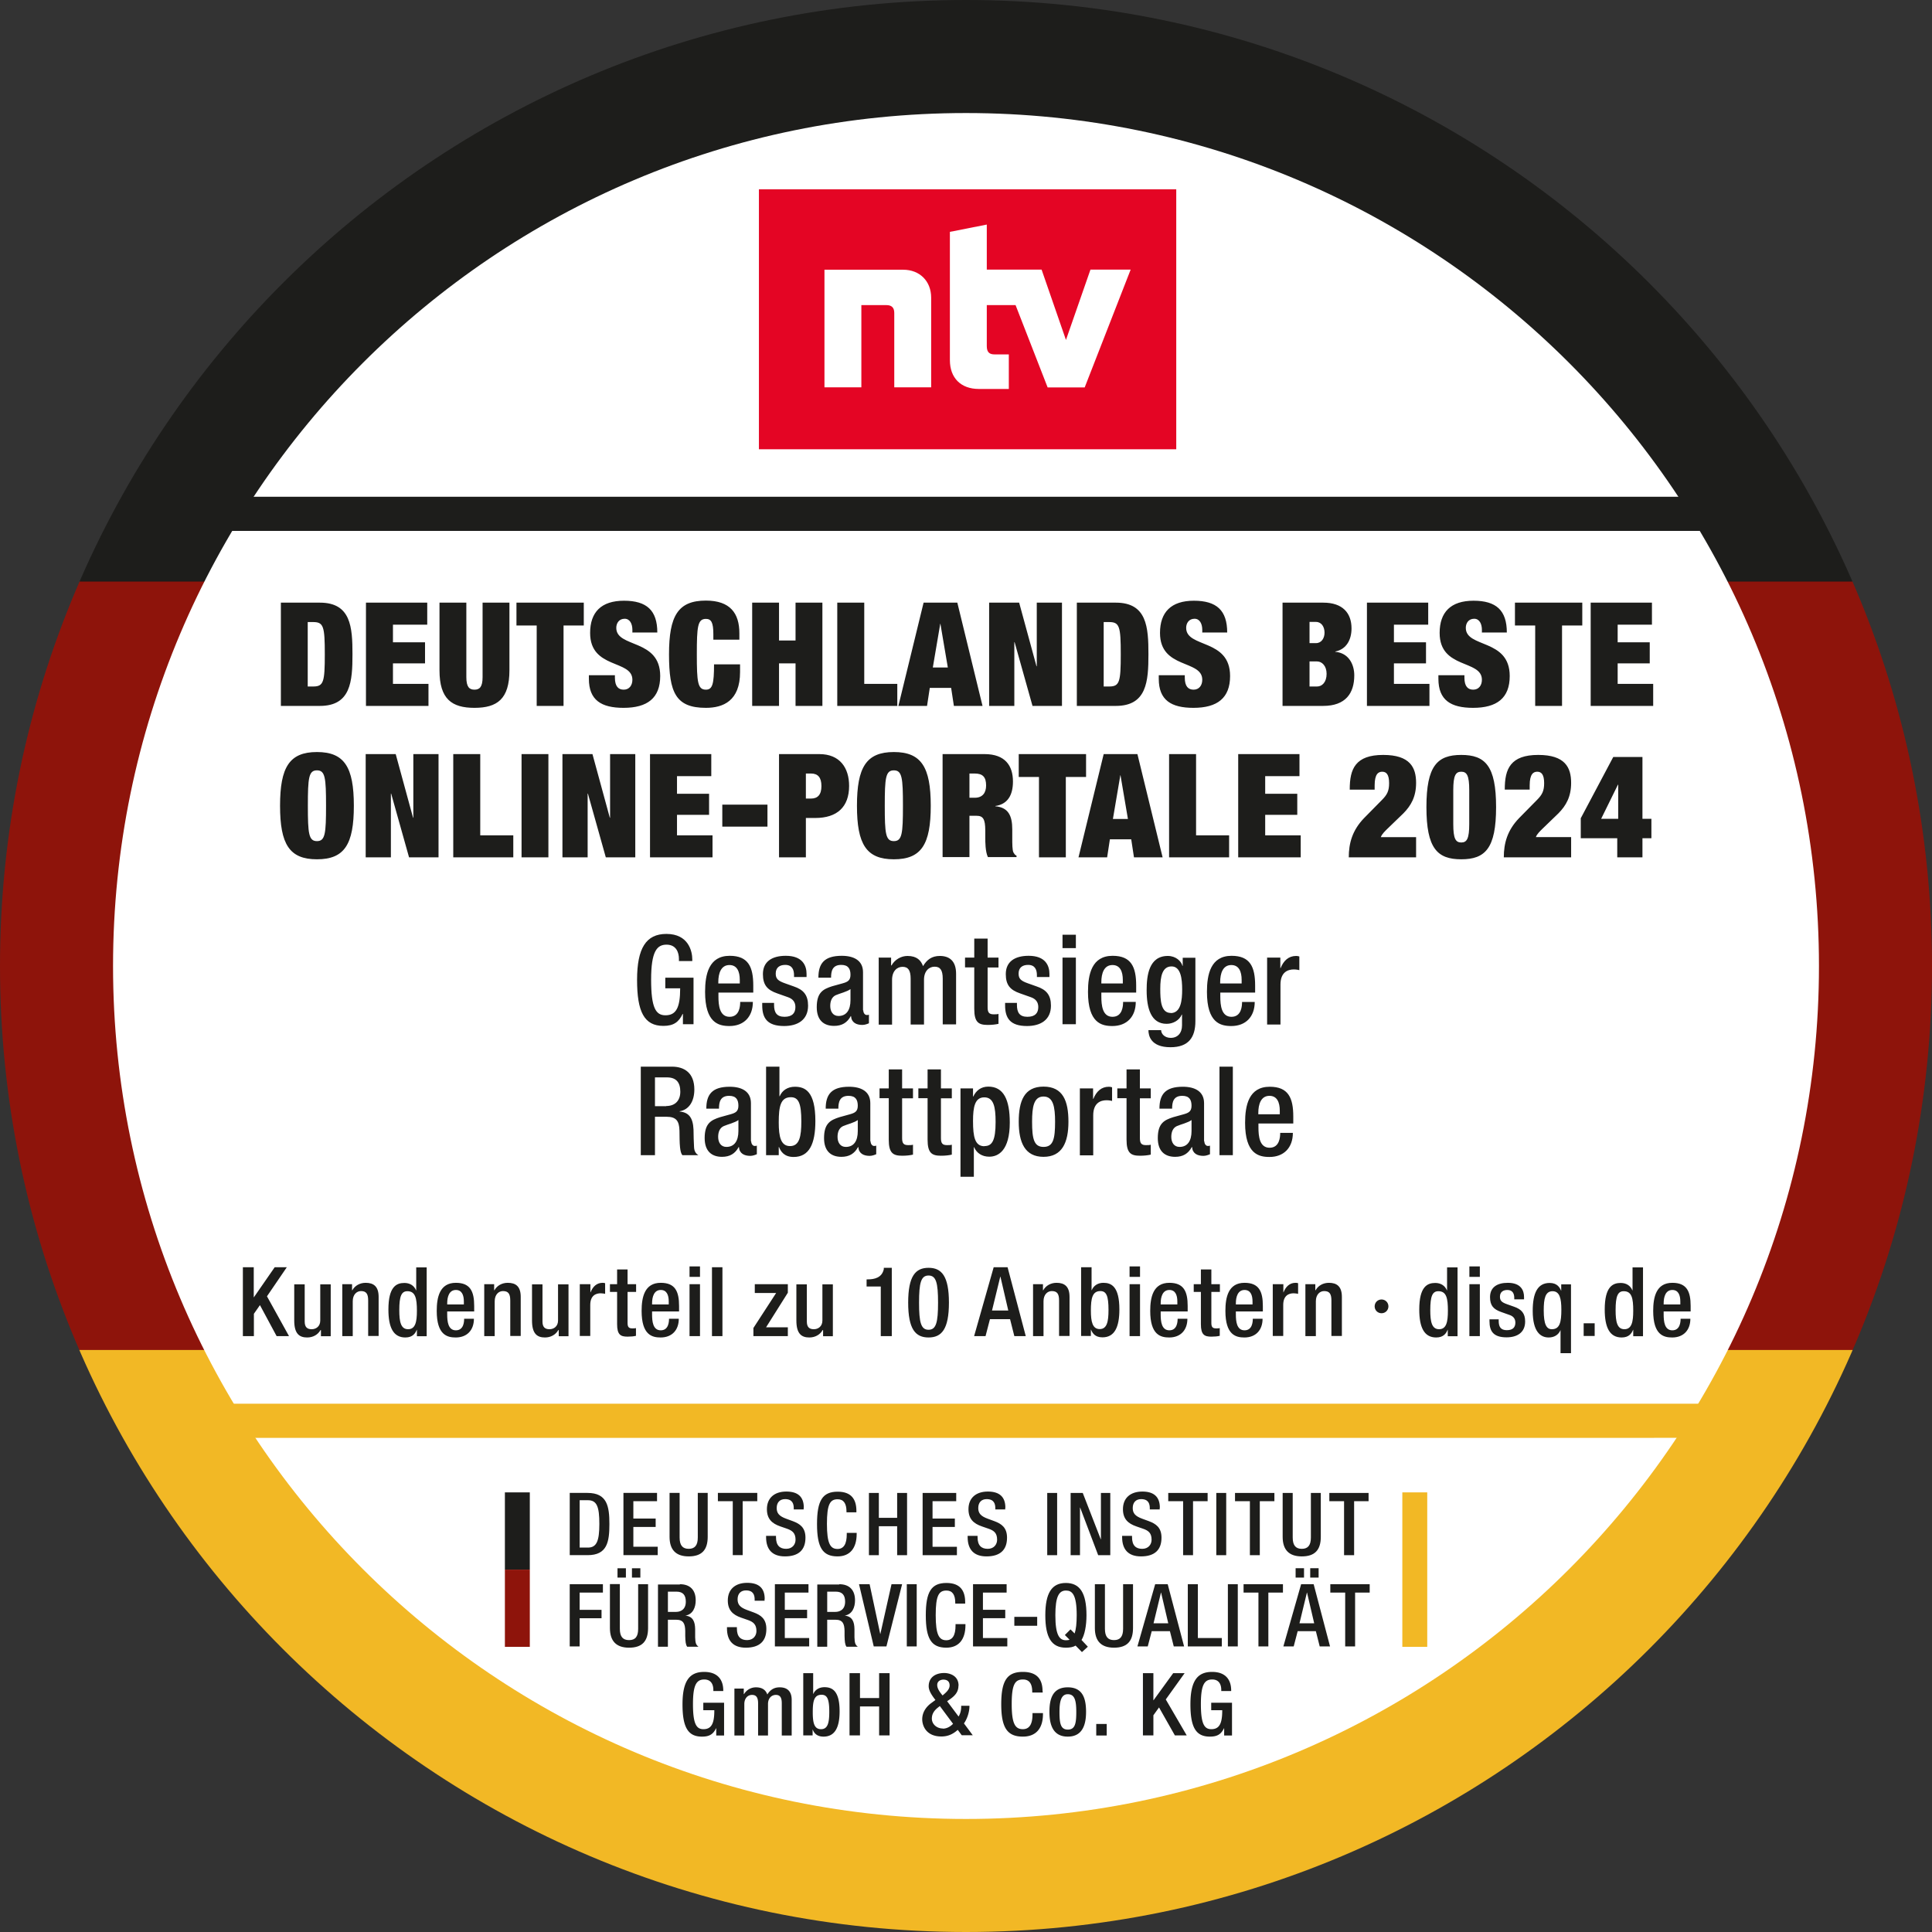 <?xml version="1.0" encoding="UTF-8" standalone="no"?>
<svg
   viewBox="0 0 140.32 140.32"
   version="1.1"
   id="svg21"
   xmlns="http://www.w3.org/2000/svg"
   xmlns:svg="http://www.w3.org/2000/svg">
  <rect x="0" y="0" width="140.32" height="140.32" fill="#333333" stroke="none"/>
  <defs
     id="defs6">
    <clipPath
       id="clippath">
      <path
         class="cls-3"
         d="M 19.88,14.23 H 161.61 V 155.96 H 19.88 Z"
         id="path1" />
    </clipPath>
    <clipPath
       id="c-1">
      <path
         class="cls-3"
         d="m 20.58,85.09 c 0,38.75 31.41,70.16 70.16,70.16 38.75,0 70.16,-31.41 70.16,-70.16 0,-38.75 -31.41,-70.16 -70.16,-70.16 -38.75,0 -70.16,31.42 -70.16,70.16"
         id="path2" />
    </clipPath>
    <clipPath
       id="c-2">
      <path
         class="cls-3"
         d="M 19.88,14.23 H 161.61 V 155.96 H 19.88 Z"
         id="path3" />
    </clipPath>
    <clipPath
       id="c-3">
      <path
         class="cls-3"
         d="m 57.25,122.91 h 66.99 v 13.35 H 57.25 Z"
         id="path4" />
    </clipPath>
    <clipPath
       id="c-4">
      <path
         class="cls-3"
         d="M 19.88,14.23 H 161.61 V 155.96 H 19.88 Z"
         id="path5" />
    </clipPath>
    <style
       id="style6">.cls-2{fill:#8e140b}.cls-3{fill:none}.cls-4{fill:#1d1d1b}.cls-5{fill:#f2b825}.cls-6{fill:#fff}</style>
  </defs>
  <g
     clip-path="url(#clippath)"
     id="g19"
     transform="translate(-20.58,-14.93)">
    <g
       clip-path="url(#c-1)"
       id="g9">
      <path
         class="cls-2"
         d="m 0,57.13 h 182.96 v 55.89 H 0 Z"
         id="path7" />
      <path
         class="cls-5"
         d="M 0,112.98 H 182.96 V 169.7 H 0 Z"
         id="path8" />
      <path
         class="cls-4"
         d="M 0,0.44 H 182.96 V 57.17 H 0 Z"
         id="path9" />
    </g>
    <g
       clip-path="url(#c-2)"
       id="g11">
      <path
         class="cls-6"
         d="m 152.69,85.09 c 0,34.21 -27.74,61.95 -61.95,61.95 -34.21,0 -61.95,-27.74 -61.95,-61.95 0,-34.21 27.74,-61.95 61.95,-61.95 34.21,0 61.95,27.74 61.95,61.95"
         id="path10" />
      <path
         class="cls-4"
         d="m 73.11,137.7 v 0.05 h -0.72 v -0.08 c 0,-0.16 -0.02,-0.76 -0.66,-0.76 -0.58,0 -0.82,0.42 -0.82,1.79 0,1.44 0.25,1.82 0.76,1.82 0.58,0 0.79,-0.41 0.79,-1.35 v -0.03 h -0.8 v -0.54 h 1.51 v 2.38 H 72.6 v -0.53 h -0.01 c -0.23,0.48 -0.54,0.61 -1.03,0.61 -1,0 -1.41,-0.66 -1.41,-2.34 0,-1.68 0.49,-2.36 1.57,-2.36 1.08,0 1.39,0.68 1.39,1.34 m 3.2,0.3 c 0.23,-0.37 0.52,-0.52 0.9,-0.52 0.58,0 0.87,0.32 0.87,0.91 v 2.59 h -0.72 v -2.34 c 0,-0.4 -0.11,-0.61 -0.43,-0.61 -0.32,0 -0.57,0.25 -0.57,0.66 v 2.29 h -0.72 v -2.34 c 0,-0.42 -0.13,-0.61 -0.44,-0.61 -0.33,0 -0.56,0.27 -0.56,0.66 v 2.29 h -0.72 v -3.41 h 0.68 v 0.4 h 0.02 a 1,1 0 0 1 0.86,-0.49 c 0.38,0 0.69,0.13 0.83,0.52 m 3.33,-1.55 v 1.51 h 0.01 c 0.13,-0.3 0.42,-0.49 0.81,-0.49 0.58,0 1.1,0.28 1.1,1.75 0,1.25 -0.39,1.84 -1.17,1.84 -0.38,0 -0.66,-0.17 -0.78,-0.51 H 79.6 v 0.42 h -0.68 v -4.52 z m 0.57,4.07 c 0.48,0 0.6,-0.44 0.6,-1.26 0,-0.93 -0.15,-1.24 -0.56,-1.24 -0.56,0 -0.64,0.49 -0.64,1.28 0,0.79 0.12,1.22 0.6,1.22 m 2.83,-4.07 v 1.81 h 1.39 v -1.81 h 0.76 v 4.52 h -0.76 v -2.1 h -1.39 v 2.1 h -0.76 v -4.52 z m 7.15,0.92 c 0,0.46 -0.27,0.74 -0.65,1 l -0.17,0.12 0.83,1.11 c 0.13,-0.21 0.19,-0.45 0.19,-0.72 v -0.06 h 0.6 v 0.03 c 0,0.44 -0.18,0.95 -0.4,1.25 l 0.64,0.86 h -0.8 l -0.29,-0.39 c -0.38,0.34 -0.75,0.48 -1.19,0.48 -1.12,0 -1.39,-0.8 -1.39,-1.25 0,-0.48 0.26,-0.89 0.66,-1.18 l 0.3,-0.22 -0.07,-0.09 c -0.19,-0.26 -0.42,-0.58 -0.42,-0.91 0,-0.63 0.48,-0.96 1.13,-0.96 0.33,0 1.04,0.15 1.04,0.92 m -1.14,3.12 c 0.25,0 0.5,-0.11 0.74,-0.35 l -0.96,-1.29 -0.14,0.11 c -0.25,0.2 -0.44,0.44 -0.44,0.8 0,0.4 0.35,0.72 0.8,0.72 m -0.02,-2.4 0.16,-0.14 c 0.26,-0.23 0.35,-0.41 0.35,-0.59 0,-0.24 -0.13,-0.42 -0.46,-0.42 -0.15,0 -0.44,0.08 -0.44,0.39 0,0.19 0.09,0.41 0.39,0.76 m 7.27,-0.31 v 0.1 h -0.76 v -0.06 c 0,-0.6 -0.23,-0.89 -0.67,-0.89 -0.59,0 -0.82,0.37 -0.82,1.79 0,1.42 0.25,1.82 0.81,1.82 0.47,0 0.7,-0.36 0.7,-1.07 v -0.1 h 0.76 v 0.07 c 0,1.07 -0.53,1.64 -1.46,1.64 -1.13,0 -1.57,-0.64 -1.57,-2.35 0,-1.71 0.42,-2.35 1.57,-2.35 1.05,0 1.43,0.56 1.43,1.4 m 3.16,1.5 c 0,0.89 -0.23,1.8 -1.33,1.8 -1.1,0 -1.33,-0.91 -1.33,-1.8 0,-0.89 0.2,-1.78 1.33,-1.78 1.07,0 1.33,0.78 1.33,1.78 m -1.33,1.29 c 0.53,0 0.62,-0.43 0.62,-1.28 0,-0.85 -0.12,-1.29 -0.62,-1.29 -0.5,0 -0.6,0.58 -0.6,1.29 0,0.85 0.09,1.28 0.61,1.28 m 2.06,-0.41 h 0.76 v 0.84 h -0.76 z m 4.15,-3.69 v 1.97 h 0.01 l 1.43,-1.97 h 0.83 l -1.37,1.91 1.52,2.61 h -0.86 l -1.15,-2.03 -0.41,0.57 v 1.46 h -0.76 v -4.52 z m 5.65,1.25 v 0.05 h -0.72 v -0.08 c 0,-0.16 -0.02,-0.76 -0.66,-0.76 -0.58,0 -0.82,0.42 -0.82,1.79 0,1.44 0.25,1.82 0.76,1.82 0.58,0 0.79,-0.41 0.79,-1.35 v -0.03 h -0.8 v -0.54 h 1.51 v 2.38 h -0.57 v -0.53 h -0.01 c -0.23,0.48 -0.54,0.61 -1.03,0.61 -1,0 -1.41,-0.66 -1.41,-2.34 0,-1.68 0.49,-2.36 1.57,-2.36 1.08,0 1.39,0.68 1.39,1.34"
         id="path11" />
    </g>
    <g
       clip-path="url(#c-3)"
       id="g14">
      <path
         class="cls-4"
         d="m 61.96,123.36 h 1.29 c 1.42,0 1.59,0.96 1.59,2.26 0,1.3 -0.16,2.26 -1.58,2.26 h -1.3 z m 0.72,3.97 h 0.6 c 0.63,0 0.83,-0.47 0.83,-1.72 0,-1.25 -0.18,-1.72 -0.83,-1.72 h -0.6 v 3.43 z m 5.62,-3.97 v 0.6 h -1.72 v 1.26 h 1.62 v 0.61 h -1.62 v 1.44 h 1.77 v 0.61 h -2.49 v -4.52 z m 1.64,0 v 3.24 c 0,0.57 0.22,0.82 0.66,0.82 0.44,0 0.66,-0.25 0.66,-0.82 v -3.24 h 0.72 v 3.19 c 0,0.97 -0.45,1.42 -1.38,1.42 -0.93,0 -1.39,-0.48 -1.39,-1.42 v -3.19 h 0.72 z m 5.64,0 v 0.6 h -1.06 v 3.92 H 73.8 v -3.92 h -1.08 v -0.6 z m 3.37,1.08 v 0.12 h -0.72 v -0.08 c 0,-0.31 -0.08,-0.67 -0.63,-0.67 -0.36,0 -0.61,0.22 -0.61,0.65 0,0.38 0.19,0.59 0.68,0.77 l 0.49,0.18 c 0.51,0.19 0.92,0.46 0.92,1.2 0,0.9 -0.51,1.36 -1.49,1.36 -0.9,0 -1.37,-0.48 -1.37,-1.4 v -0.09 h 0.72 v 0.1 c 0,0.61 0.29,0.84 0.74,0.84 0.45,0 0.68,-0.32 0.68,-0.66 0,-0.47 -0.22,-0.66 -0.62,-0.8 l -0.49,-0.17 c -0.61,-0.21 -0.97,-0.55 -0.97,-1.25 0,-0.8 0.53,-1.28 1.41,-1.28 0.84,0 1.27,0.38 1.27,1.17 m 3.82,0.24 v 0.1 h -0.72 v -0.06 c 0,-0.6 -0.22,-0.89 -0.64,-0.89 -0.56,0 -0.78,0.37 -0.78,1.79 0,1.42 0.24,1.82 0.77,1.82 0.45,0 0.67,-0.36 0.67,-1.07 v -0.1 h 0.72 v 0.07 c 0,1.07 -0.51,1.64 -1.39,1.64 -1.08,0 -1.49,-0.64 -1.49,-2.35 0,-1.71 0.4,-2.35 1.5,-2.35 1,0 1.36,0.56 1.36,1.4 m 1.63,-1.31 v 1.81 h 1.33 v -1.81 h 0.72 v 4.52 h -0.72 v -2.1 h -1.33 v 2.1 h -0.72 v -4.52 z m 5.62,0 v 0.6 h -1.72 v 1.26 h 1.62 v 0.61 h -1.62 v 1.44 h 1.77 v 0.61 h -2.49 v -4.52 z m 3.56,1.08 v 0.12 h -0.72 v -0.08 c 0,-0.31 -0.08,-0.67 -0.63,-0.67 -0.36,0 -0.61,0.22 -0.61,0.65 0,0.38 0.19,0.59 0.68,0.77 l 0.49,0.18 c 0.51,0.19 0.92,0.46 0.92,1.2 0,0.9 -0.51,1.36 -1.49,1.36 -0.9,0 -1.37,-0.48 -1.37,-1.4 v -0.09 h 0.72 v 0.1 c 0,0.61 0.29,0.84 0.74,0.84 0.45,0 0.68,-0.32 0.68,-0.66 0,-0.47 -0.21,-0.66 -0.62,-0.8 l -0.49,-0.17 c -0.61,-0.21 -0.97,-0.55 -0.97,-1.25 0,-0.8 0.53,-1.28 1.41,-1.28 0.83,0 1.27,0.38 1.27,1.17 m 3.04,-1.07 h 0.72 v 4.52 h -0.72 z m 2.58,0 1.31,3.37 h 0.01 v -3.37 h 0.68 v 4.52 h -0.88 l -1.31,-3.46 h -0.01 v 3.46 h -0.68 v -4.52 z m 5.59,1.08 v 0.12 h -0.72 v -0.08 c 0,-0.31 -0.08,-0.67 -0.63,-0.67 -0.36,0 -0.61,0.22 -0.61,0.65 0,0.38 0.19,0.59 0.68,0.77 l 0.49,0.18 c 0.51,0.19 0.92,0.46 0.92,1.2 0,0.9 -0.51,1.36 -1.49,1.36 -0.9,0 -1.37,-0.48 -1.37,-1.4 v -0.09 h 0.72 v 0.1 c 0,0.61 0.29,0.84 0.74,0.84 0.45,0 0.68,-0.32 0.68,-0.66 0,-0.47 -0.21,-0.66 -0.62,-0.8 l -0.49,-0.17 c -0.61,-0.21 -0.97,-0.55 -0.97,-1.25 0,-0.8 0.53,-1.28 1.41,-1.28 0.83,0 1.27,0.38 1.27,1.17 m 3.47,-1.07 v 0.6 h -1.06 v 3.92 h -0.72 v -3.92 h -1.08 v -0.6 z m 0.63,0 h 0.72 v 4.52 h -0.72 z m 4.22,0 v 0.6 h -1.06 v 3.92 h -0.72 v -3.92 h -1.08 v -0.6 z m 1.33,0 v 3.24 c 0,0.57 0.22,0.82 0.66,0.82 0.44,0 0.66,-0.25 0.66,-0.82 v -3.24 h 0.72 v 3.19 c 0,0.97 -0.45,1.42 -1.38,1.42 -0.93,0 -1.39,-0.48 -1.39,-1.42 v -3.19 h 0.72 z m 5.51,0 v 0.6 h -1.05 v 3.92 h -0.73 v -3.92 h -1.07 v -0.6 z m -55.61,6.63 v 0.61 h -1.69 v 1.25 h 1.59 v 0.61 h -1.59 v 2.05 h -0.72 v -4.52 z m 1.23,0 v 3.24 c 0,0.57 0.22,0.82 0.67,0.82 0.45,0 0.66,-0.25 0.66,-0.82 v -3.24 h 0.72 v 3.19 c 0,0.97 -0.45,1.42 -1.38,1.42 -0.93,0 -1.39,-0.48 -1.39,-1.43 v -3.19 h 0.72 z m 0.44,-0.48 h -0.61 v -0.68 h 0.61 z m 1.05,0 h -0.61 v -0.68 h 0.61 z m 2.87,0.48 c 0.75,0 1.15,0.43 1.15,1.17 0,0.51 -0.2,1.02 -0.75,1.11 0.56,0.06 0.7,0.45 0.71,0.98 v 0.6 c 0.02,0.39 0.04,0.52 0.24,0.68 h -0.82 c -0.11,-0.15 -0.13,-0.39 -0.14,-0.78 v -0.36 c -0.01,-0.53 -0.13,-0.82 -0.66,-0.82 h -0.6 v 1.96 h -0.72 v -4.52 h 1.59 z M 69.69,132 c 0.27,0 0.7,-0.13 0.7,-0.74 0,-0.46 -0.19,-0.73 -0.68,-0.73 H 69.09 V 132 Z m 6.42,-0.93 v 0.12 h -0.72 v -0.08 c 0,-0.31 -0.08,-0.67 -0.63,-0.67 -0.36,0 -0.61,0.22 -0.61,0.65 0,0.38 0.19,0.59 0.68,0.77 l 0.49,0.18 c 0.51,0.19 0.92,0.46 0.92,1.2 0,0.9 -0.51,1.36 -1.49,1.36 -0.9,0 -1.37,-0.48 -1.37,-1.4 v -0.09 h 0.72 v 0.1 c 0,0.61 0.29,0.84 0.74,0.84 0.45,0 0.68,-0.32 0.68,-0.66 0,-0.47 -0.22,-0.66 -0.62,-0.8 l -0.49,-0.17 c -0.61,-0.21 -0.97,-0.55 -0.97,-1.25 0,-0.8 0.53,-1.28 1.41,-1.28 0.84,0 1.27,0.38 1.27,1.17 m 3.18,-1.07 v 0.61 h -1.72 v 1.25 h 1.62 v 0.61 h -1.62 v 1.44 h 1.77 v 0.61 h -2.49 v -4.52 z m 2.23,0 c 0.75,0 1.15,0.43 1.15,1.17 0,0.51 -0.2,1.02 -0.75,1.11 0.56,0.06 0.7,0.45 0.71,0.98 v 0.6 c 0.02,0.39 0.04,0.52 0.24,0.68 h -0.82 c -0.11,-0.15 -0.13,-0.39 -0.14,-0.78 v -0.36 c -0.01,-0.53 -0.13,-0.82 -0.66,-0.82 h -0.6 v 1.96 h -0.72 v -4.52 h 1.59 z M 81.26,132 c 0.27,0 0.7,-0.13 0.7,-0.74 0,-0.46 -0.19,-0.73 -0.68,-0.73 H 80.66 V 132 Z m 2.48,-2.01 0.77,3.61 h 0.01 l 0.81,-3.61 h 0.77 l -1.14,4.52 h -0.92 l -1.07,-4.52 z m 2.7,0 h 0.72 v 4.52 h -0.72 z m 4.24,1.31 v 0.1 h -0.72 v -0.06 c 0,-0.6 -0.22,-0.89 -0.64,-0.89 -0.56,0 -0.78,0.37 -0.78,1.79 0,1.42 0.24,1.82 0.77,1.82 0.45,0 0.67,-0.36 0.67,-1.07 v -0.1 h 0.72 v 0.07 c 0,1.07 -0.51,1.64 -1.39,1.64 -1.08,0 -1.49,-0.64 -1.49,-2.35 0,-1.71 0.4,-2.35 1.5,-2.35 1,0 1.36,0.56 1.36,1.4 m 3.01,-1.31 v 0.61 h -1.72 v 1.25 h 1.62 v 0.61 h -1.62 v 1.44 h 1.77 v 0.61 h -2.49 v -4.52 z m 0.56,2.37 h 1.66 v 0.65 h -1.66 z m 5.24,-0.11 c 0,0.75 -0.13,1.42 -0.36,1.79 l 0.46,0.49 -0.43,0.39 -0.46,-0.47 c -0.18,0.11 -0.42,0.15 -0.71,0.15 -1.03,0 -1.49,-0.73 -1.49,-2.35 0,-1.62 0.47,-2.35 1.49,-2.35 1.02,0 1.5,0.72 1.5,2.35 m -1.5,1.81 c 0.12,0 0.21,-0.01 0.27,-0.04 l -0.34,-0.34 0.41,-0.41 0.3,0.3 c 0.1,-0.3 0.15,-0.74 0.15,-1.33 0,-1.52 -0.34,-1.79 -0.78,-1.79 -0.51,0 -0.77,0.44 -0.77,1.79 0,1.48 0.31,1.82 0.77,1.82 m 2.83,-4.07 v 3.24 c 0,0.57 0.22,0.82 0.66,0.82 0.44,0 0.66,-0.25 0.66,-0.82 v -3.24 h 0.72 v 3.19 c 0,0.97 -0.45,1.42 -1.38,1.42 -0.93,0 -1.39,-0.48 -1.39,-1.42 v -3.19 h 0.72 z m 4.56,0 1.19,4.52 h -0.75 l -0.28,-1.11 h -1.32 l -0.29,1.11 h -0.75 l 1.29,-4.52 h 0.92 z m -1.03,2.84 h 1.07 l -0.52,-2.23 h -0.01 z m 3.22,-2.84 v 3.91 h 1.74 v 0.61 h -2.47 v -4.52 z m 2.18,0 h 0.72 v 4.52 h -0.72 z m 4,0 v 0.61 h -1.06 v 3.91 h -0.72 v -3.91 h -1.08 v -0.61 z m 2.23,0 1.19,4.52 h -0.75 l -0.28,-1.11 h -1.32 l -0.29,1.11 h -0.75 l 1.29,-4.52 H 116 Z m -0.7,-0.48 h -0.61 v -0.68 h 0.61 z m -0.33,3.32 h 1.07 l -0.52,-2.23 h -0.01 z m 1.39,-3.32 h -0.61 v -0.68 h 0.61 z m 3.71,0.48 v 0.61 H 119 v 3.91 h -0.72 v -3.91 h -1.08 v -0.61 z m -62.81,-6.67 h 1.81 v 5.61 h -1.81 z"
         id="path12" />
      <path
         class="cls-2"
         d="m 57.25,128.93 h 1.81 v 5.61 h -1.81 z"
         id="path13" />
      <path
         class="cls-5"
         d="m 122.43,123.32 h 1.81 v 11.22 h -1.81 z"
         id="path14" />
    </g>
    <path
       style="fill:#e40524"
       d="m 75.7,28.68 h 30.31 V 47.56 H 75.7 Z"
       id="path15" />
    <g
       clip-path="url(#c-4)"
       id="g18">
      <path
         class="cls-6"
         d="m 86.18,34.52 h -5.72 v 8.54 h 2.68 v -5.97 h 1.82 c 0.38,0 0.57,0.18 0.57,0.57 v 5.4 h 2.68 v -6.51 c 0,-1.2 -0.83,-2.03 -2.03,-2.03 M 99.78,34.51 98,39.62 96.23,34.51 h -3.98 v -3.27 l -2.68,0.53 v 9.32 c 0,1.29 0.8,2.09 2.1,2.09 h 2.18 v -2.51 h -1.03 c -0.35,0 -0.57,-0.13 -0.57,-0.6 v -2.98 h 2.09 l 2.33,5.98 h 2.69 l 3.34,-8.56 h -2.9 z"
         id="path16" />
      <path
         class="cls-4"
         d="m 35.96,51.01 h 109.07 v 2.48 H 35.96 Z"
         id="path17" />
      <path
         class="cls-5"
         d="M 33.17,116.88 H 148.4 v 2.48 H 33.17 Z"
         id="path18" />
    </g>
  </g>
  <path
     class="cls-4"
     d="m 20.4,43.77 h 2.83 c 2.26,0 2.37,1.78 2.37,3.75 0,1.97 -0.12,3.75 -2.37,3.75 H 20.4 Z m 1.95,6.09 h 0.39 c 0.76,0 0.85,-0.31 0.85,-2.34 0,-2.03 -0.09,-2.34 -0.85,-2.34 h -0.39 z m 4.24,-6.09 h 4.44 v 1.6 h -2.49 v 1.28 h 2.33 v 1.53 h -2.33 v 1.49 h 2.58 v 1.6 h -4.54 v -7.5 z m 7.28,0 v 5.41 c 0,0.72 0.22,0.91 0.59,0.91 0.37,0 0.59,-0.19 0.59,-0.91 V 43.77 H 37 v 4.91 c 0,2.1 -0.9,2.73 -2.54,2.73 -1.64,0 -2.54,-0.63 -2.54,-2.73 v -4.91 z m 5.11,1.66 h -1.47 v -1.66 h 4.89 v 1.66 h -1.47 v 5.84 h -1.95 z m 6.95,0.5 v -0.18 c 0,-0.44 -0.18,-0.81 -0.56,-0.81 -0.42,0 -0.61,0.33 -0.61,0.66 0,1.48 3.19,0.76 3.19,3.5 0,1.6 -0.93,2.31 -2.66,2.31 -1.62,0 -2.52,-0.56 -2.52,-2.11 v -0.26 h 1.89 v 0.18 c 0,0.64 0.26,0.87 0.64,0.87 0.4,0 0.63,-0.31 0.63,-0.72 0,-1.48 -3.07,-0.75 -3.07,-3.4 0,-1.51 0.81,-2.34 2.46,-2.34 1.65,0 2.42,0.7 2.42,2.31 h -1.83 z m 5.88,0.12 c 0,-0.85 -0.16,-1.1 -0.54,-1.1 -0.6,0 -0.66,0.55 -0.66,2.57 0,2.02 0.06,2.57 0.66,2.57 0.48,0 0.59,-0.42 0.59,-1.84 h 1.89 v 0.56 c 0,2.1 -1.23,2.6 -2.48,2.6 -2.19,0 -2.68,-1.1 -2.68,-3.89 0,-2.79 0.65,-3.9 2.68,-3.9 1.76,0 2.43,0.92 2.43,2.37 v 0.47 h -1.89 v -0.42 z m 2.82,-2.28 h 1.95 v 2.75 h 1.2 v -2.75 h 1.95 v 7.5 h -1.95 v -3.09 h -1.2 v 3.09 h -1.95 z m 6.19,0 h 1.95 v 5.9 h 2.4 v 1.6 h -4.36 v -7.5 z m 6.25,0 h 2.46 l 1.83,7.5 h -2.08 l -0.2,-1.31 h -1.55 l -0.2,1.31 h -2.08 l 1.83,-7.5 z m 1.24,1.53 h -0.02 l -0.54,3.18 h 1.09 L 68.3,45.3 Z m 3.53,-1.53 h 2.18 l 1.26,4.62 h 0.02 v -4.62 h 1.83 v 7.5 h -2.14 l -1.3,-4.63 h -0.02 v 4.63 h -1.83 z m 6.37,0 h 2.83 c 2.26,0 2.37,1.78 2.37,3.75 0,1.97 -0.12,3.75 -2.37,3.75 h -2.83 z m 1.95,6.09 h 0.39 c 0.76,0 0.85,-0.31 0.85,-2.34 0,-2.03 -0.09,-2.34 -0.85,-2.34 h -0.39 z m 7.16,-3.93 v -0.18 c 0,-0.44 -0.18,-0.81 -0.56,-0.81 -0.42,0 -0.61,0.33 -0.61,0.66 0,1.48 3.19,0.76 3.19,3.5 0,1.6 -0.93,2.31 -2.66,2.31 -1.62,0 -2.52,-0.56 -2.52,-2.11 v -0.26 h 1.89 v 0.18 c 0,0.64 0.26,0.87 0.64,0.87 0.4,0 0.63,-0.31 0.63,-0.72 0,-1.48 -3.07,-0.75 -3.07,-3.4 0,-1.51 0.81,-2.34 2.46,-2.34 1.65,0 2.42,0.7 2.42,2.31 H 87.3 Z m 5.84,-2.16 h 2.95 c 1.4,0 2.05,0.75 2.05,1.87 0,0.8 -0.35,1.51 -1.18,1.68 v 0.02 c 0.99,0.09 1.38,0.93 1.38,1.71 0,1.3 -0.63,2.22 -2.26,2.22 h -2.95 v -7.5 z m 1.95,2.94 h 0.47 c 0.4,0 0.62,-0.36 0.62,-0.76 0,-0.42 -0.22,-0.78 -0.62,-0.78 h -0.47 v 1.53 z m 0,3.15 h 0.55 c 0.36,0 0.69,-0.31 0.69,-0.92 0,-0.58 -0.34,-0.9 -0.69,-0.9 h -0.55 v 1.83 z m 4.18,-6.09 H 103.73 v 1.6 h -2.49 v 1.28 h 2.33 v 1.53 h -2.33 v 1.49 h 2.58 v 1.6 h -4.54 v -7.5 z M 107.63,45.93 v -0.18 c 0,-0.44 -0.18,-0.81 -0.56,-0.81 -0.42,0 -0.61,0.33 -0.61,0.66 0,1.48 3.19,0.76 3.19,3.5 0,1.6 -0.93,2.31 -2.66,2.31 -1.62,0 -2.52,-0.56 -2.52,-2.11 v -0.26 h 1.89 v 0.18 c 0,0.64 0.26,0.87 0.64,0.87 0.4,0 0.63,-0.31 0.63,-0.72 0,-1.48 -3.07,-0.75 -3.07,-3.4 0,-1.51 0.81,-2.34 2.46,-2.34 1.65,0 2.42,0.7 2.42,2.31 h -1.83 z m 3.87,-0.5 h -1.47 v -1.66 h 4.89 v 1.66 h -1.47 v 5.84 h -1.95 z m 4.04,-1.66 h 4.44 v 1.6 h -2.49 v 1.28 h 2.33 v 1.53 h -2.33 v 1.49 h 2.58 v 1.6 h -4.54 v -7.5 z M 23.02,54.62 c 1.99,0 2.68,1.09 2.68,3.9 0,2.81 -0.68,3.89 -2.68,3.89 -2,0 -2.68,-1.09 -2.68,-3.89 0,-2.8 0.68,-3.9 2.68,-3.9 m 0,6.47 c 0.6,0 0.66,-0.55 0.66,-2.57 0,-2.02 -0.06,-2.57 -0.66,-2.57 -0.6,0 -0.66,0.55 -0.66,2.57 0,2.02 0.06,2.57 0.66,2.57 m 3.54,-6.32 h 2.18 L 30,59.39 h 0.02 v -4.62 h 1.83 v 7.5 h -2.14 l -1.3,-4.63 h -0.02 v 4.63 h -1.83 z m 6.37,0 h 1.95 v 5.9 h 2.4 v 1.6 h -4.36 v -7.5 z m 4.95,0 h 1.95 v 7.5 h -1.95 z m 2.97,0 h 2.18 l 1.26,4.62 h 0.02 v -4.62 h 1.83 v 7.5 H 44 l -1.3,-4.63 h -0.02 v 4.63 h -1.83 z m 6.37,0 h 4.44 v 1.6 h -2.49 v 1.28 h 2.33 v 1.53 h -2.33 v 1.49 h 2.58 v 1.6 h -4.54 v -7.5 z m 5.24,3.67 h 3.28 v 1.6 h -3.28 z m 4.12,-3.67 h 2.93 c 1.49,0 2.16,1 2.16,2.31 0,1.53 -0.87,2.33 -2.46,2.33 h -0.68 v 2.86 H 56.58 Z M 58.53,58 h 0.37 c 0.49,0 0.76,-0.28 0.76,-0.91 0,-0.63 -0.26,-0.91 -0.76,-0.91 h -0.37 v 1.83 z m 6.39,-3.38 c 1.99,0 2.68,1.09 2.68,3.9 0,2.81 -0.68,3.89 -2.68,3.89 -2,0 -2.68,-1.09 -2.68,-3.89 0,-2.8 0.68,-3.9 2.68,-3.9 m 0,6.47 c 0.6,0 0.66,-0.55 0.66,-2.57 0,-2.02 -0.06,-2.57 -0.66,-2.57 -0.6,0 -0.66,0.55 -0.66,2.57 0,2.02 0.06,2.57 0.66,2.57 m 3.54,-6.32 h 3.05 c 1.49,0 2.06,0.84 2.06,1.99 0,1 -0.39,1.65 -1.28,1.78 v 0.02 c 0.94,0.08 1.23,0.68 1.23,1.68 v 0.64 c 0,0.39 0,0.89 0.09,1.04 0.05,0.08 0.09,0.17 0.22,0.23 v 0.1 h -2.08 c -0.19,-0.4 -0.19,-1.11 -0.19,-1.43 v -0.5 c 0,-0.85 -0.17,-1.07 -0.64,-1.07 h -0.51 v 3 h -1.95 v -7.5 z m 1.95,3.17 h 0.39 c 0.56,0 0.82,-0.36 0.82,-0.89 0,-0.61 -0.24,-0.87 -0.83,-0.87 h -0.38 z m 5.05,-1.51 h -1.47 v -1.66 h 4.89 v 1.66 h -1.47 v 5.84 h -1.95 z m 4.69,-1.66 h 2.46 l 1.83,7.5 h -2.08 l -0.2,-1.31 h -1.55 l -0.2,1.31 h -2.08 l 1.83,-7.5 z m 1.24,1.53 h -0.02 l -0.54,3.18 h 1.09 L 81.38,56.3 Z m 3.53,-1.53 h 1.95 v 5.9 h 2.4 v 1.6 h -4.36 v -7.5 z m 5.02,0 h 4.44 v 1.6 h -2.49 v 1.28 h 2.33 v 1.53 h -2.33 v 1.49 h 2.58 v 1.6 h -4.54 v -7.5 z m 8.09,2.58 c 0,-0.77 0.1,-1.39 0.46,-1.83 0.36,-0.44 0.97,-0.69 1.97,-0.69 1.95,0 2.39,0.91 2.39,2.03 0,1.01 -0.37,1.65 -0.92,2.21 l -1.16,1.12 c -0.17,0.17 -0.41,0.39 -0.48,0.61 h 2.56 v 1.47 h -4.89 c 0,-1.03 0.26,-1.97 1.11,-2.85 L 100.37,58.1 c 0.38,-0.38 0.52,-0.66 0.52,-1.22 0,-0.63 -0.2,-0.83 -0.5,-0.83 -0.27,0 -0.55,0.15 -0.55,0.99 v 0.31 H 98.01 Z m 8.1,-2.52 c 1.74,0 2.53,0.79 2.53,3.79 0,3 -0.79,3.79 -2.53,3.79 -1.74,0 -2.53,-0.79 -2.53,-3.79 0,-3 0.79,-3.79 2.53,-3.79 m -0.58,5.02 c 0,1.06 0.17,1.34 0.58,1.34 0.41,0 0.58,-0.28 0.58,-1.34 v -2.46 c 0,-1.06 -0.17,-1.34 -0.58,-1.34 -0.41,0 -0.58,0.28 -0.58,1.34 z m 3.74,-2.5 c 0,-0.77 0.1,-1.39 0.46,-1.83 0.36,-0.44 0.97,-0.69 1.97,-0.69 1.95,0 2.39,0.91 2.39,2.03 0,1.01 -0.37,1.65 -0.92,2.21 l -1.16,1.12 c -0.17,0.17 -0.41,0.39 -0.48,0.61 h 2.56 v 1.47 h -4.89 c 0,-1.03 0.26,-1.97 1.11,-2.85 l 1.3,-1.32 c 0.38,-0.38 0.52,-0.66 0.52,-1.22 0,-0.63 -0.2,-0.83 -0.5,-0.83 -0.27,0 -0.55,0.15 -0.55,0.99 v 0.31 h -1.83 z m 5.53,2.06 2.35,-4.43 h 2.12 v 4.49 h 0.65 v 1.41 h -0.65 v 1.39 h -1.83 v -1.39 h -2.65 v -1.47 z m 2.71,0.06 v -2.48 h -0.02 l -1.22,2.48 z M 49.6,73.64 h -0.02 c -0.28,0.59 -0.65,0.87 -1.4,0.87 -1.4,0 -1.91,-1.04 -1.91,-3.34 0,-2.3 0.65,-3.34 2.13,-3.34 1.61,0 1.88,1.27 1.88,1.85 v 0.12 h -0.97 v -0.15 c 0,-0.48 -0.2,-1.04 -0.9,-1.04 -0.7,0 -1.12,0.49 -1.12,2.54 0,2.05 0.34,2.59 1.04,2.59 0.78,0 1.07,-0.56 1.07,-1.96 h -1.08 v -0.77 h 2.05 v 3.38 H 49.6 Z m 2.58,-1.55 v 0.28 c 0,0.65 0.08,1.48 0.81,1.48 0.73,0 0.77,-0.79 0.77,-1.08 h 0.92 c 0,1.07 -0.65,1.75 -1.7,1.75 -0.79,0 -1.77,-0.23 -1.77,-2.48 0,-1.27 0.27,-2.62 1.79,-2.62 1.35,0 1.71,0.81 1.71,2.16 v 0.51 z m 1.55,-0.66 v -0.26 c 0,-0.61 -0.2,-1.08 -0.75,-1.08 -0.62,0 -0.81,0.61 -0.81,1.24 v 0.1 z m 3.94,-0.47 v -0.13 c 0,-0.39 -0.13,-0.75 -0.64,-0.75 -0.39,0 -0.69,0.18 -0.69,0.63 0,0.38 0.17,0.53 0.68,0.71 l 0.62,0.22 c 0.72,0.24 1.05,0.63 1.05,1.4 0,1.04 -0.76,1.48 -1.74,1.48 -1.22,0 -1.59,-0.57 -1.59,-1.5 v -0.18 h 0.86 v 0.15 c 0,0.56 0.2,0.86 0.76,0.86 0.56,0 0.79,-0.27 0.79,-0.71 0,-0.36 -0.19,-0.59 -0.53,-0.71 l -0.79,-0.28 c -0.73,-0.25 -1.04,-0.62 -1.04,-1.4 0,-0.91 0.66,-1.33 1.66,-1.33 1.23,0 1.51,0.72 1.51,1.32 v 0.22 h -0.92 z m 5.03,2.42 c 0,0.18 0.11,0.34 0.25,0.34 0.06,0 0.13,0 0.16,-0.03 v 0.63 c -0.12,0.05 -0.29,0.12 -0.48,0.12 -0.43,0 -0.79,-0.17 -0.82,-0.64 h -0.02 c -0.26,0.48 -0.64,0.71 -1.21,0.71 -0.77,0 -1.26,-0.43 -1.26,-1.36 0,-1.08 0.47,-1.31 1.12,-1.52 l 0.76,-0.21 c 0.35,-0.1 0.57,-0.2 0.57,-0.62 0,-0.42 -0.15,-0.72 -0.67,-0.72 -0.65,0 -0.74,0.46 -0.74,0.93 h -0.92 c 0,-1.03 0.42,-1.59 1.7,-1.59 0.86,0 1.54,0.33 1.54,1.19 v 2.77 z m -0.92,-1.55 c -0.25,0.2 -0.79,0.32 -1.08,0.45 -0.28,0.13 -0.4,0.42 -0.4,0.78 0,0.41 0.2,0.73 0.6,0.73 0.58,0 0.87,-0.44 0.87,-1.15 v -0.81 z m 2.02,-2.28 h 0.92 v 0.57 h 0.03 c 0.24,-0.43 0.7,-0.69 1.16,-0.69 0.69,0 0.98,0.33 1.13,0.74 0.28,-0.47 0.64,-0.74 1.22,-0.74 0.68,0 1.18,0.35 1.18,1.29 v 3.68 h -0.97 v -3.32 c 0,-0.63 -0.19,-0.87 -0.59,-0.87 -0.4,0 -0.77,0.31 -0.77,0.95 v 3.25 h -0.97 v -3.32 c 0,-0.63 -0.19,-0.87 -0.59,-0.87 -0.4,0 -0.76,0.31 -0.76,0.95 v 3.25 h -0.97 v -4.84 z m 6.29,0 h 0.67 v -1.38 h 0.97 v 1.38 h 0.79 v 0.72 h -0.79 v 2.89 c 0,0.38 0.11,0.51 0.44,0.51 0.14,0 0.26,0 0.35,-0.03 v 0.72 c -0.21,0.05 -0.48,0.08 -0.78,0.08 -0.66,0 -0.98,-0.18 -0.98,-1.17 v -3.01 h -0.67 v -0.72 z m 5.22,1.41 v -0.13 c 0,-0.39 -0.13,-0.75 -0.64,-0.75 -0.39,0 -0.69,0.18 -0.69,0.63 0,0.38 0.17,0.53 0.68,0.71 l 0.62,0.22 c 0.72,0.24 1.05,0.63 1.05,1.4 0,1.04 -0.76,1.48 -1.74,1.48 -1.22,0 -1.59,-0.57 -1.59,-1.5 v -0.18 h 0.86 v 0.15 c 0,0.56 0.2,0.86 0.76,0.86 0.56,0 0.79,-0.27 0.79,-0.71 0,-0.36 -0.19,-0.59 -0.53,-0.71 l -0.79,-0.28 c -0.73,-0.25 -1.04,-0.62 -1.04,-1.4 0,-0.91 0.66,-1.33 1.66,-1.33 1.23,0 1.51,0.72 1.51,1.32 v 0.22 H 75.3 Z m 1.86,-3.07 h 0.97 v 0.97 h -0.97 z m 0,1.66 h 0.97 v 4.84 h -0.97 z m 2.82,2.54 v 0.28 c 0,0.65 0.08,1.48 0.81,1.48 0.73,0 0.77,-0.79 0.77,-1.08 h 0.92 c 0,1.07 -0.65,1.75 -1.7,1.75 -0.79,0 -1.77,-0.23 -1.77,-2.48 0,-1.27 0.27,-2.62 1.79,-2.62 1.35,0 1.71,0.81 1.71,2.16 v 0.51 z m 1.56,-0.66 v -0.26 c 0,-0.61 -0.2,-1.08 -0.75,-1.08 -0.62,0 -0.81,0.61 -0.81,1.24 v 0.1 z m 2.78,3.37 c 0,0.3 0.27,0.58 0.7,0.58 0.5,0 0.82,-0.35 0.82,-0.91 v -0.78 h -0.02 c -0.18,0.42 -0.63,0.67 -1.1,0.67 -1.13,0 -1.45,-1.12 -1.45,-2.44 0,-1.06 0.16,-2.49 1.54,-2.49 0.57,0 0.97,0.37 1.06,0.72 h 0.02 v -0.59 h 0.92 v 4.61 c 0,1.18 -0.5,1.89 -1.81,1.89 -1.44,0 -1.6,-0.85 -1.6,-1.24 h 0.92 z m 0.69,-1.22 c 0.76,0 0.84,-0.95 0.84,-1.72 0,-0.77 -0.1,-1.67 -0.77,-1.67 -0.67,0 -0.82,0.72 -0.82,1.62 0,0.83 0.04,1.76 0.76,1.76 z m 3.61,-1.49 v 0.28 c 0,0.65 0.08,1.48 0.81,1.48 0.73,0 0.77,-0.79 0.77,-1.08 h 0.92 c 0,1.07 -0.65,1.75 -1.7,1.75 -0.79,0 -1.77,-0.23 -1.77,-2.48 0,-1.27 0.27,-2.62 1.79,-2.62 1.35,0 1.71,0.81 1.71,2.16 v 0.51 z m 1.55,-0.66 v -0.26 c 0,-0.61 -0.2,-1.08 -0.75,-1.08 -0.62,0 -0.81,0.61 -0.81,1.24 v 0.1 z m 1.84,-1.88 h 0.97 v 0.76 h 0.02 c 0.22,-0.54 0.58,-0.88 1.13,-0.88 0.11,0 0.17,0.02 0.23,0.04 v 0.99 c -0.07,-0.02 -0.24,-0.05 -0.4,-0.05 -0.44,0 -0.97,0.2 -0.97,1.1 v 2.9 h -0.97 v -4.84 z m -45.49,7.92 h 2.27 c 0.9,0 1.63,0.45 1.63,1.66 0,0.83 -0.37,1.47 -1.07,1.58 v 0.02 c 0.64,0.06 0.97,0.41 1.01,1.31 0,0.41 0.02,0.92 0.04,1.3 0.02,0.32 0.17,0.47 0.31,0.56 h -1.16 c -0.1,-0.12 -0.14,-0.32 -0.17,-0.57 -0.04,-0.39 -0.03,-0.75 -0.04,-1.21 -0.02,-0.7 -0.23,-1.01 -0.94,-1.01 h -0.84 v 2.79 h -1.03 v -6.43 z m 1.85,2.86 c 0.66,0 1.03,-0.4 1.03,-1.04 0,-0.68 -0.3,-1.04 -0.97,-1.04 h -0.87 v 2.09 h 0.82 z m 6.18,2.56 c 0,0.18 0.11,0.34 0.25,0.34 0.06,0 0.13,0 0.16,-0.03 v 0.63 c -0.12,0.05 -0.29,0.12 -0.48,0.12 -0.43,0 -0.79,-0.17 -0.82,-0.64 h -0.02 c -0.26,0.48 -0.64,0.71 -1.21,0.71 -0.77,0 -1.26,-0.43 -1.26,-1.36 0,-1.08 0.47,-1.31 1.12,-1.52 l 0.76,-0.21 c 0.35,-0.1 0.57,-0.2 0.57,-0.62 0,-0.42 -0.15,-0.72 -0.67,-0.72 -0.65,0 -0.74,0.46 -0.74,0.93 H 51.3 c 0,-1.03 0.42,-1.59 1.7,-1.59 0.86,0 1.54,0.33 1.54,1.19 v 2.77 z m -0.92,-1.55 c -0.25,0.2 -0.79,0.32 -1.08,0.45 -0.28,0.13 -0.4,0.42 -0.4,0.78 0,0.41 0.2,0.73 0.6,0.73 0.58,0 0.87,-0.44 0.87,-1.15 v -0.81 z m 2,-3.87 h 0.97 v 2.15 h 0.02 c 0.18,-0.43 0.58,-0.69 1.1,-0.69 0.74,0 1.49,0.33 1.49,2.49 0,1.67 -0.45,2.61 -1.58,2.61 -0.69,0 -0.94,-0.41 -1.06,-0.72 h -0.02 v 0.59 h -0.92 z m 1.74,5.77 c 0.68,0 0.82,-0.69 0.82,-1.79 0,-1.31 -0.2,-1.76 -0.76,-1.76 -0.75,0 -0.88,0.67 -0.88,1.83 0,1.04 0.15,1.72 0.82,1.72 m 5.85,-0.35 c 0,0.18 0.11,0.34 0.25,0.34 0.06,0 0.13,0 0.16,-0.03 v 0.63 c -0.12,0.05 -0.29,0.12 -0.48,0.12 -0.43,0 -0.79,-0.17 -0.82,-0.64 h -0.02 c -0.26,0.48 -0.64,0.71 -1.21,0.71 -0.77,0 -1.26,-0.43 -1.26,-1.36 0,-1.08 0.47,-1.31 1.12,-1.52 l 0.76,-0.21 c 0.35,-0.1 0.57,-0.2 0.57,-0.62 0,-0.42 -0.15,-0.72 -0.67,-0.72 -0.65,0 -0.74,0.46 -0.74,0.93 h -0.92 c 0,-1.03 0.42,-1.59 1.7,-1.59 0.86,0 1.54,0.33 1.54,1.19 v 2.77 z m -0.92,-1.55 c -0.25,0.2 -0.79,0.32 -1.08,0.45 -0.28,0.13 -0.4,0.42 -0.4,0.78 0,0.41 0.2,0.73 0.6,0.73 0.59,0 0.87,-0.44 0.87,-1.15 v -0.81 z m 1.57,-2.29 h 0.67 v -1.38 h 0.97 v 1.38 h 0.79 v 0.72 h -0.79 v 2.89 c 0,0.38 0.11,0.51 0.44,0.51 0.14,0 0.26,0 0.35,-0.03 v 0.72 c -0.21,0.05 -0.48,0.08 -0.78,0.08 -0.66,0 -0.98,-0.18 -0.98,-1.17 v -3.01 h -0.67 v -0.72 z m 2.82,0 h 0.67 v -1.38 h 0.97 v 1.38 h 0.79 v 0.72 h -0.79 v 2.89 c 0,0.38 0.11,0.51 0.44,0.51 0.14,0 0.26,0 0.35,-0.03 v 0.72 c -0.21,0.05 -0.48,0.08 -0.78,0.08 -0.66,0 -0.98,-0.18 -0.98,-1.17 V 79.76 H 66.7 v -0.72 z m 3.05,0 h 0.92 v 0.59 h 0.02 c 0.2,-0.43 0.56,-0.72 1.09,-0.72 1.11,0 1.56,0.95 1.56,2.61 0,2.03 -0.83,2.48 -1.49,2.48 -0.52,0 -0.92,-0.26 -1.1,-0.69 h -0.02 v 2.15 h -0.97 v -6.43 z m 1.75,4.19 c 0.56,0 0.81,-0.41 0.81,-1.75 0,-1.1 -0.14,-1.79 -0.82,-1.79 -0.68,0 -0.82,0.68 -0.82,1.72 0,1.16 0.14,1.83 0.83,1.83 z m 4.29,-4.32 c 1.41,0 1.81,1.04 1.81,2.55 0,1.51 -0.46,2.55 -1.81,2.55 -1.35,0 -1.8,-1.04 -1.8,-2.55 0,-1.51 0.4,-2.55 1.8,-2.55 m 0,4.38 c 0.71,0 0.84,-0.59 0.84,-1.83 0,-1.07 -0.13,-1.83 -0.84,-1.83 -0.71,0 -0.83,0.76 -0.83,1.83 0,1.23 0.13,1.83 0.83,1.83 m 2.63,-4.25 h 0.97 v 0.76 h 0.02 c 0.22,-0.54 0.58,-0.88 1.13,-0.88 0.11,0 0.17,0.02 0.23,0.04 v 0.99 c -0.07,-0.02 -0.24,-0.05 -0.4,-0.05 -0.44,0 -0.97,0.2 -0.97,1.1 v 2.9 h -0.97 v -4.84 z m 2.73,0 h 0.67 v -1.38 h 0.97 v 1.38 h 0.79 v 0.72 h -0.79 v 2.89 c 0,0.38 0.11,0.51 0.44,0.51 0.14,0 0.26,0 0.35,-0.03 v 0.72 c -0.21,0.05 -0.48,0.08 -0.78,0.08 -0.66,0 -0.98,-0.18 -0.98,-1.17 v -3.01 h -0.67 v -0.72 z m 6.32,3.84 c 0,0.18 0.11,0.34 0.25,0.34 0.06,0 0.13,0 0.16,-0.03 v 0.63 c -0.12,0.05 -0.29,0.12 -0.48,0.12 -0.43,0 -0.79,-0.17 -0.82,-0.64 h -0.02 c -0.26,0.48 -0.64,0.71 -1.21,0.71 -0.77,0 -1.26,-0.43 -1.26,-1.36 0,-1.08 0.47,-1.31 1.12,-1.52 l 0.76,-0.21 c 0.35,-0.1 0.57,-0.2 0.57,-0.62 0,-0.42 -0.15,-0.72 -0.67,-0.72 -0.65,0 -0.74,0.46 -0.74,0.93 h -0.92 c 0,-1.03 0.42,-1.59 1.7,-1.59 0.86,0 1.54,0.33 1.54,1.19 v 2.77 z m -0.92,-1.55 c -0.25,0.2 -0.79,0.32 -1.08,0.45 -0.28,0.13 -0.4,0.42 -0.4,0.78 0,0.41 0.2,0.73 0.6,0.73 0.58,0 0.87,-0.44 0.87,-1.15 v -0.81 z m 2.02,-3.87 h 0.97 v 6.43 h -0.97 z m 2.83,4.13 v 0.28 c 0,0.65 0.08,1.48 0.81,1.48 0.73,0 0.77,-0.79 0.77,-1.08 h 0.92 c 0,1.07 -0.65,1.75 -1.7,1.75 -0.79,0 -1.77,-0.23 -1.77,-2.48 0,-1.27 0.27,-2.62 1.79,-2.62 1.35,0 1.71,0.81 1.71,2.16 v 0.51 z m 1.55,-0.67 v -0.26 c 0,-0.61 -0.2,-1.08 -0.75,-1.08 -0.62,0 -0.81,0.61 -0.81,1.24 v 0.1 z"
     id="path19" />
  <path
     class="cls-4"
     d="m 17.63,92.04 h 0.8 v 2.18 h 0.01 l 1.51,-2.18 h 0.88 l -1.44,2.11 1.6,2.89 h -0.9 l -1.21,-2.25 -0.44,0.63 v 1.62 h -0.8 v -5 z m 5.67,4.56 h -0.02 c -0.19,0.34 -0.55,0.54 -0.97,0.54 -0.56,0 -0.94,-0.26 -0.94,-1.23 v -2.63 h 0.76 v 2.7 c 0,0.42 0.19,0.56 0.51,0.56 0.32,0 0.62,-0.21 0.62,-0.63 v -2.63 h 0.76 v 3.77 h -0.71 v -0.44 z m 1.56,-3.33 h 0.71 v 0.44 h 0.02 c 0.19,-0.34 0.55,-0.54 0.97,-0.54 0.57,0 0.94,0.26 0.94,1.02 v 2.84 h -0.76 v -2.58 c 0,-0.49 -0.15,-0.68 -0.52,-0.68 -0.31,0 -0.6,0.25 -0.6,0.74 v 2.53 h -0.76 z m 5.42,3.31 h -0.01 c -0.1,0.25 -0.29,0.56 -0.83,0.56 -0.88,0 -1.23,-0.74 -1.23,-2.03 0,-1.67 0.59,-1.93 1.16,-1.93 0.41,0 0.71,0.2 0.85,0.54 h 0.01 v -1.67 h 0.76 v 5 h -0.71 v -0.46 z m -0.69,-2.8 c -0.43,0 -0.59,0.35 -0.59,1.37 0,0.85 0.11,1.39 0.64,1.39 0.53,0 0.64,-0.53 0.64,-1.34 0,-0.9 -0.11,-1.42 -0.69,-1.42 m 2.89,1.47 v 0.22 c 0,0.5 0.06,1.15 0.63,1.15 0.57,0 0.6,-0.62 0.6,-0.84 h 0.71 c 0,0.83 -0.5,1.36 -1.32,1.36 -0.62,0 -1.38,-0.18 -1.38,-1.93 0,-0.99 0.21,-2.04 1.39,-2.04 1.05,0 1.33,0.63 1.33,1.68 v 0.4 h -1.97 z m 1.21,-0.52 v -0.2 c 0,-0.48 -0.15,-0.84 -0.58,-0.84 -0.48,0 -0.63,0.48 -0.63,0.97 v 0.08 h 1.21 z m 1.49,-1.46 h 0.71 v 0.44 h 0.02 c 0.19,-0.34 0.55,-0.54 0.97,-0.54 0.58,0 0.94,0.26 0.94,1.02 v 2.84 h -0.76 v -2.58 c 0,-0.49 -0.15,-0.68 -0.53,-0.68 -0.31,0 -0.6,0.25 -0.6,0.74 v 2.53 h -0.76 v -3.77 z m 5.39,3.33 h -0.02 c -0.19,0.34 -0.55,0.54 -0.97,0.54 -0.56,0 -0.94,-0.26 -0.94,-1.23 v -2.63 h 0.76 v 2.7 c 0,0.42 0.19,0.56 0.51,0.56 0.32,0 0.62,-0.21 0.62,-0.63 v -2.63 h 0.76 v 3.77 h -0.71 v -0.44 z m 1.55,-3.33 h 0.76 v 0.59 h 0.01 c 0.17,-0.42 0.45,-0.69 0.88,-0.69 0.08,0 0.13,0.01 0.18,0.03 v 0.77 c -0.06,-0.01 -0.19,-0.04 -0.32,-0.04 -0.34,0 -0.76,0.15 -0.76,0.85 v 2.25 h -0.76 v -3.77 z m 2.18,0 h 0.52 V 92.2 h 0.76 v 1.07 h 0.62 v 0.56 h -0.62 v 2.25 c 0,0.29 0.08,0.4 0.34,0.4 0.11,0 0.2,0 0.27,-0.02 v 0.56 c -0.16,0.04 -0.37,0.06 -0.61,0.06 -0.51,0 -0.76,-0.14 -0.76,-0.91 V 93.83 H 44.3 Z m 3.06,1.98 v 0.22 c 0,0.5 0.06,1.15 0.63,1.15 0.57,0 0.6,-0.62 0.6,-0.84 h 0.71 c 0,0.83 -0.5,1.36 -1.32,1.36 -0.62,0 -1.38,-0.18 -1.38,-1.93 0,-0.99 0.21,-2.04 1.39,-2.04 1.05,0 1.33,0.63 1.33,1.68 v 0.4 h -1.97 z m 1.21,-0.52 v -0.2 c 0,-0.48 -0.15,-0.84 -0.58,-0.84 -0.48,0 -0.63,0.48 -0.63,0.97 v 0.08 h 1.21 z m 1.51,-2.75 h 0.76 v 0.76 h -0.76 z m 0,1.29 h 0.76 v 3.77 h -0.76 z m 1.63,-1.23 h 0.76 v 5 h -0.76 z m 3.01,4.41 1.65,-2.54 h -1.55 v -0.64 h 2.4 v 0.62 l -1.58,2.51 h 1.58 v 0.64 h -2.5 z m 5.05,0.15 h -0.02 c -0.19,0.34 -0.55,0.54 -0.97,0.54 -0.56,0 -0.94,-0.26 -0.94,-1.23 v -2.63 h 0.76 v 2.7 c 0,0.42 0.19,0.56 0.51,0.56 0.32,0 0.62,-0.21 0.62,-0.63 v -2.63 h 0.76 v 3.77 h -0.71 v -0.44 z m 4.2,0.44 v -3.6 h -1.03 v -0.52 h 0.08 c 0.48,0 1.03,-0.11 1.17,-0.74 v -0.1 h 0.58 v 4.96 z m 3.47,-4.96 c 0.95,0 1.48,0.6 1.48,2.53 0,1.93 -0.53,2.53 -1.48,2.53 -0.95,0 -1.48,-0.6 -1.48,-2.53 0,-1.93 0.53,-2.53 1.48,-2.53 m 0,4.5 c 0.55,0 0.69,-0.53 0.69,-1.97 0,-1.44 -0.14,-1.97 -0.69,-1.97 -0.55,0 -0.69,0.53 -0.69,1.97 0,1.44 0.14,1.97 0.69,1.97 m 4.72,-4.54 h 1.02 l 1.32,5 H 73.67 L 73.36,95.81 H 71.9 l -0.32,1.23 h -0.83 l 1.42,-5 z m 1.07,3.14 -0.57,-2.46 h -0.01 l -0.6,2.46 z m 1.81,-1.91 h 0.71 v 0.44 h 0.02 c 0.19,-0.34 0.55,-0.54 0.97,-0.54 0.57,0 0.94,0.26 0.94,1.02 v 2.84 h -0.76 v -2.58 c 0,-0.49 -0.15,-0.68 -0.53,-0.68 -0.31,0 -0.6,0.25 -0.6,0.74 v 2.53 h -0.76 v -3.77 z m 3.48,-1.23 h 0.76 v 1.67 h 0.01 c 0.14,-0.34 0.45,-0.54 0.85,-0.54 0.57,0 1.16,0.26 1.16,1.93 0,1.29 -0.35,2.03 -1.23,2.03 -0.54,0 -0.73,-0.31 -0.83,-0.56 h -0.01 v 0.46 h -0.71 v -5 z m 1.35,4.49 c 0.53,0 0.64,-0.54 0.64,-1.39 0,-1.01 -0.15,-1.37 -0.59,-1.37 -0.58,0 -0.69,0.52 -0.69,1.42 0,0.81 0.12,1.34 0.64,1.34 m 2.17,-4.55 h 0.76 v 0.76 h -0.76 z m 0,1.29 h 0.76 v 3.77 h -0.76 z m 2.26,1.98 v 0.22 c 0,0.5 0.06,1.15 0.63,1.15 0.57,0 0.6,-0.62 0.6,-0.84 h 0.71 c 0,0.83 -0.5,1.36 -1.32,1.36 -0.62,0 -1.38,-0.18 -1.38,-1.93 0,-0.99 0.21,-2.04 1.39,-2.04 1.05,0 1.33,0.63 1.33,1.68 v 0.4 h -1.97 z m 1.21,-0.52 v -0.2 c 0,-0.48 -0.15,-0.84 -0.58,-0.84 -0.48,0 -0.63,0.48 -0.63,0.97 v 0.08 h 1.21 z m 1.19,-1.46 h 0.52 V 92.2 h 0.76 v 1.07 h 0.62 v 0.56 h -0.62 v 2.25 c 0,0.29 0.08,0.4 0.34,0.4 0.11,0 0.2,0 0.27,-0.02 v 0.56 c -0.16,0.04 -0.37,0.06 -0.61,0.06 -0.51,0 -0.76,-0.14 -0.76,-0.91 V 93.83 H 86.7 Z m 3.06,1.98 v 0.22 c 0,0.5 0.06,1.15 0.63,1.15 0.57,0 0.6,-0.62 0.6,-0.84 h 0.71 c 0,0.83 -0.5,1.36 -1.32,1.36 -0.62,0 -1.38,-0.18 -1.38,-1.93 0,-0.99 0.21,-2.04 1.39,-2.04 1.05,0 1.33,0.63 1.33,1.68 v 0.4 h -1.97 z m 1.21,-0.52 v -0.2 c 0,-0.48 -0.15,-0.84 -0.58,-0.84 -0.48,0 -0.63,0.48 -0.63,0.97 v 0.08 h 1.21 z m 1.48,-1.46 h 0.76 v 0.59 h 0.01 c 0.17,-0.42 0.45,-0.69 0.88,-0.69 0.08,0 0.13,0.01 0.18,0.03 v 0.77 c -0.06,-0.01 -0.19,-0.04 -0.32,-0.04 -0.34,0 -0.76,0.15 -0.76,0.85 v 2.25 h -0.76 v -3.77 z m 2.37,0 h 0.71 v 0.44 h 0.02 c 0.19,-0.34 0.55,-0.54 0.97,-0.54 0.57,0 0.94,0.26 0.94,1.02 v 2.84 H 96.7 v -2.58 c 0,-0.49 -0.15,-0.68 -0.53,-0.68 -0.31,0 -0.6,0.25 -0.6,0.74 v 2.53 h -0.76 v -3.77 z m 5.52,1.11 c 0.28,0 0.5,0.22 0.5,0.5 0,0.28 -0.22,0.5 -0.5,0.5 -0.28,0 -0.5,-0.22 -0.5,-0.5 0,-0.28 0.22,-0.5 0.5,-0.5 m 4.81,2.2 h -0.01 c -0.1,0.25 -0.29,0.56 -0.83,0.56 -0.88,0 -1.23,-0.74 -1.23,-2.03 0,-1.67 0.59,-1.93 1.16,-1.93 0.41,0 0.71,0.2 0.85,0.54 h 0.01 v -1.67 h 0.76 v 5 h -0.71 v -0.46 z m -0.68,-2.8 c -0.43,0 -0.59,0.35 -0.59,1.37 0,0.85 0.11,1.39 0.64,1.39 0.53,0 0.64,-0.53 0.64,-1.34 0,-0.9 -0.1,-1.42 -0.69,-1.42 m 2.25,-1.8 h 0.76 v 0.76 h -0.76 z m 0,1.29 h 0.76 v 3.77 h -0.76 z m 3.26,1.1 v -0.1 c 0,-0.3 -0.11,-0.58 -0.5,-0.58 -0.3,0 -0.54,0.14 -0.54,0.49 0,0.29 0.13,0.41 0.53,0.55 l 0.48,0.17 c 0.56,0.19 0.82,0.49 0.82,1.08 0,0.81 -0.59,1.15 -1.35,1.15 -0.95,0 -1.24,-0.44 -1.24,-1.17 v -0.14 h 0.67 v 0.12 c 0,0.43 0.15,0.67 0.59,0.67 0.44,0 0.62,-0.21 0.62,-0.55 0,-0.28 -0.15,-0.46 -0.41,-0.55 l -0.62,-0.22 c -0.57,-0.2 -0.81,-0.48 -0.81,-1.08 0,-0.71 0.51,-1.04 1.29,-1.04 0.96,0 1.18,0.56 1.18,1.03 v 0.17 z m 3.37,2.23 h -0.01 c -0.14,0.34 -0.45,0.54 -0.86,0.54 -0.59,0 -1.16,-0.41 -1.16,-1.93 0,-1.3 0.35,-2.03 1.23,-2.03 0.54,0 0.73,0.32 0.83,0.56 h 0.01 v -0.46 h 0.71 v 5 h -0.76 v -1.67 z m -0.59,-2.82 c -0.53,0 -0.64,0.54 -0.64,1.39 0,1.02 0.2,1.37 0.59,1.37 0.58,0 0.69,-0.52 0.69,-1.42 0,-0.81 -0.12,-1.34 -0.64,-1.34 m 2.26,2.33 h 0.8 v 0.92 h -0.8 z m 3.6,0.47 h -0.01 c -0.1,0.25 -0.29,0.56 -0.83,0.56 -0.88,0 -1.23,-0.74 -1.23,-2.03 0,-1.67 0.59,-1.93 1.16,-1.93 0.41,0 0.71,0.2 0.85,0.54 h 0.01 v -1.67 h 0.76 v 5 h -0.71 v -0.46 z m -0.69,-2.8 c -0.43,0 -0.59,0.35 -0.59,1.37 0,0.85 0.11,1.39 0.64,1.39 0.53,0 0.64,-0.53 0.64,-1.34 0,-0.9 -0.1,-1.42 -0.69,-1.42 m 2.9,1.47 v 0.22 c 0,0.5 0.06,1.15 0.63,1.15 0.57,0 0.6,-0.62 0.6,-0.84 h 0.71 c 0,0.83 -0.5,1.36 -1.32,1.36 -0.62,0 -1.38,-0.18 -1.38,-1.93 0,-0.99 0.21,-2.04 1.39,-2.04 1.05,0 1.33,0.63 1.33,1.68 v 0.4 h -1.97 z m 1.21,-0.52 v -0.2 c 0,-0.48 -0.15,-0.84 -0.58,-0.84 -0.48,0 -0.63,0.48 -0.63,0.97 v 0.08 h 1.21 z"
     id="path21" />
</svg>
